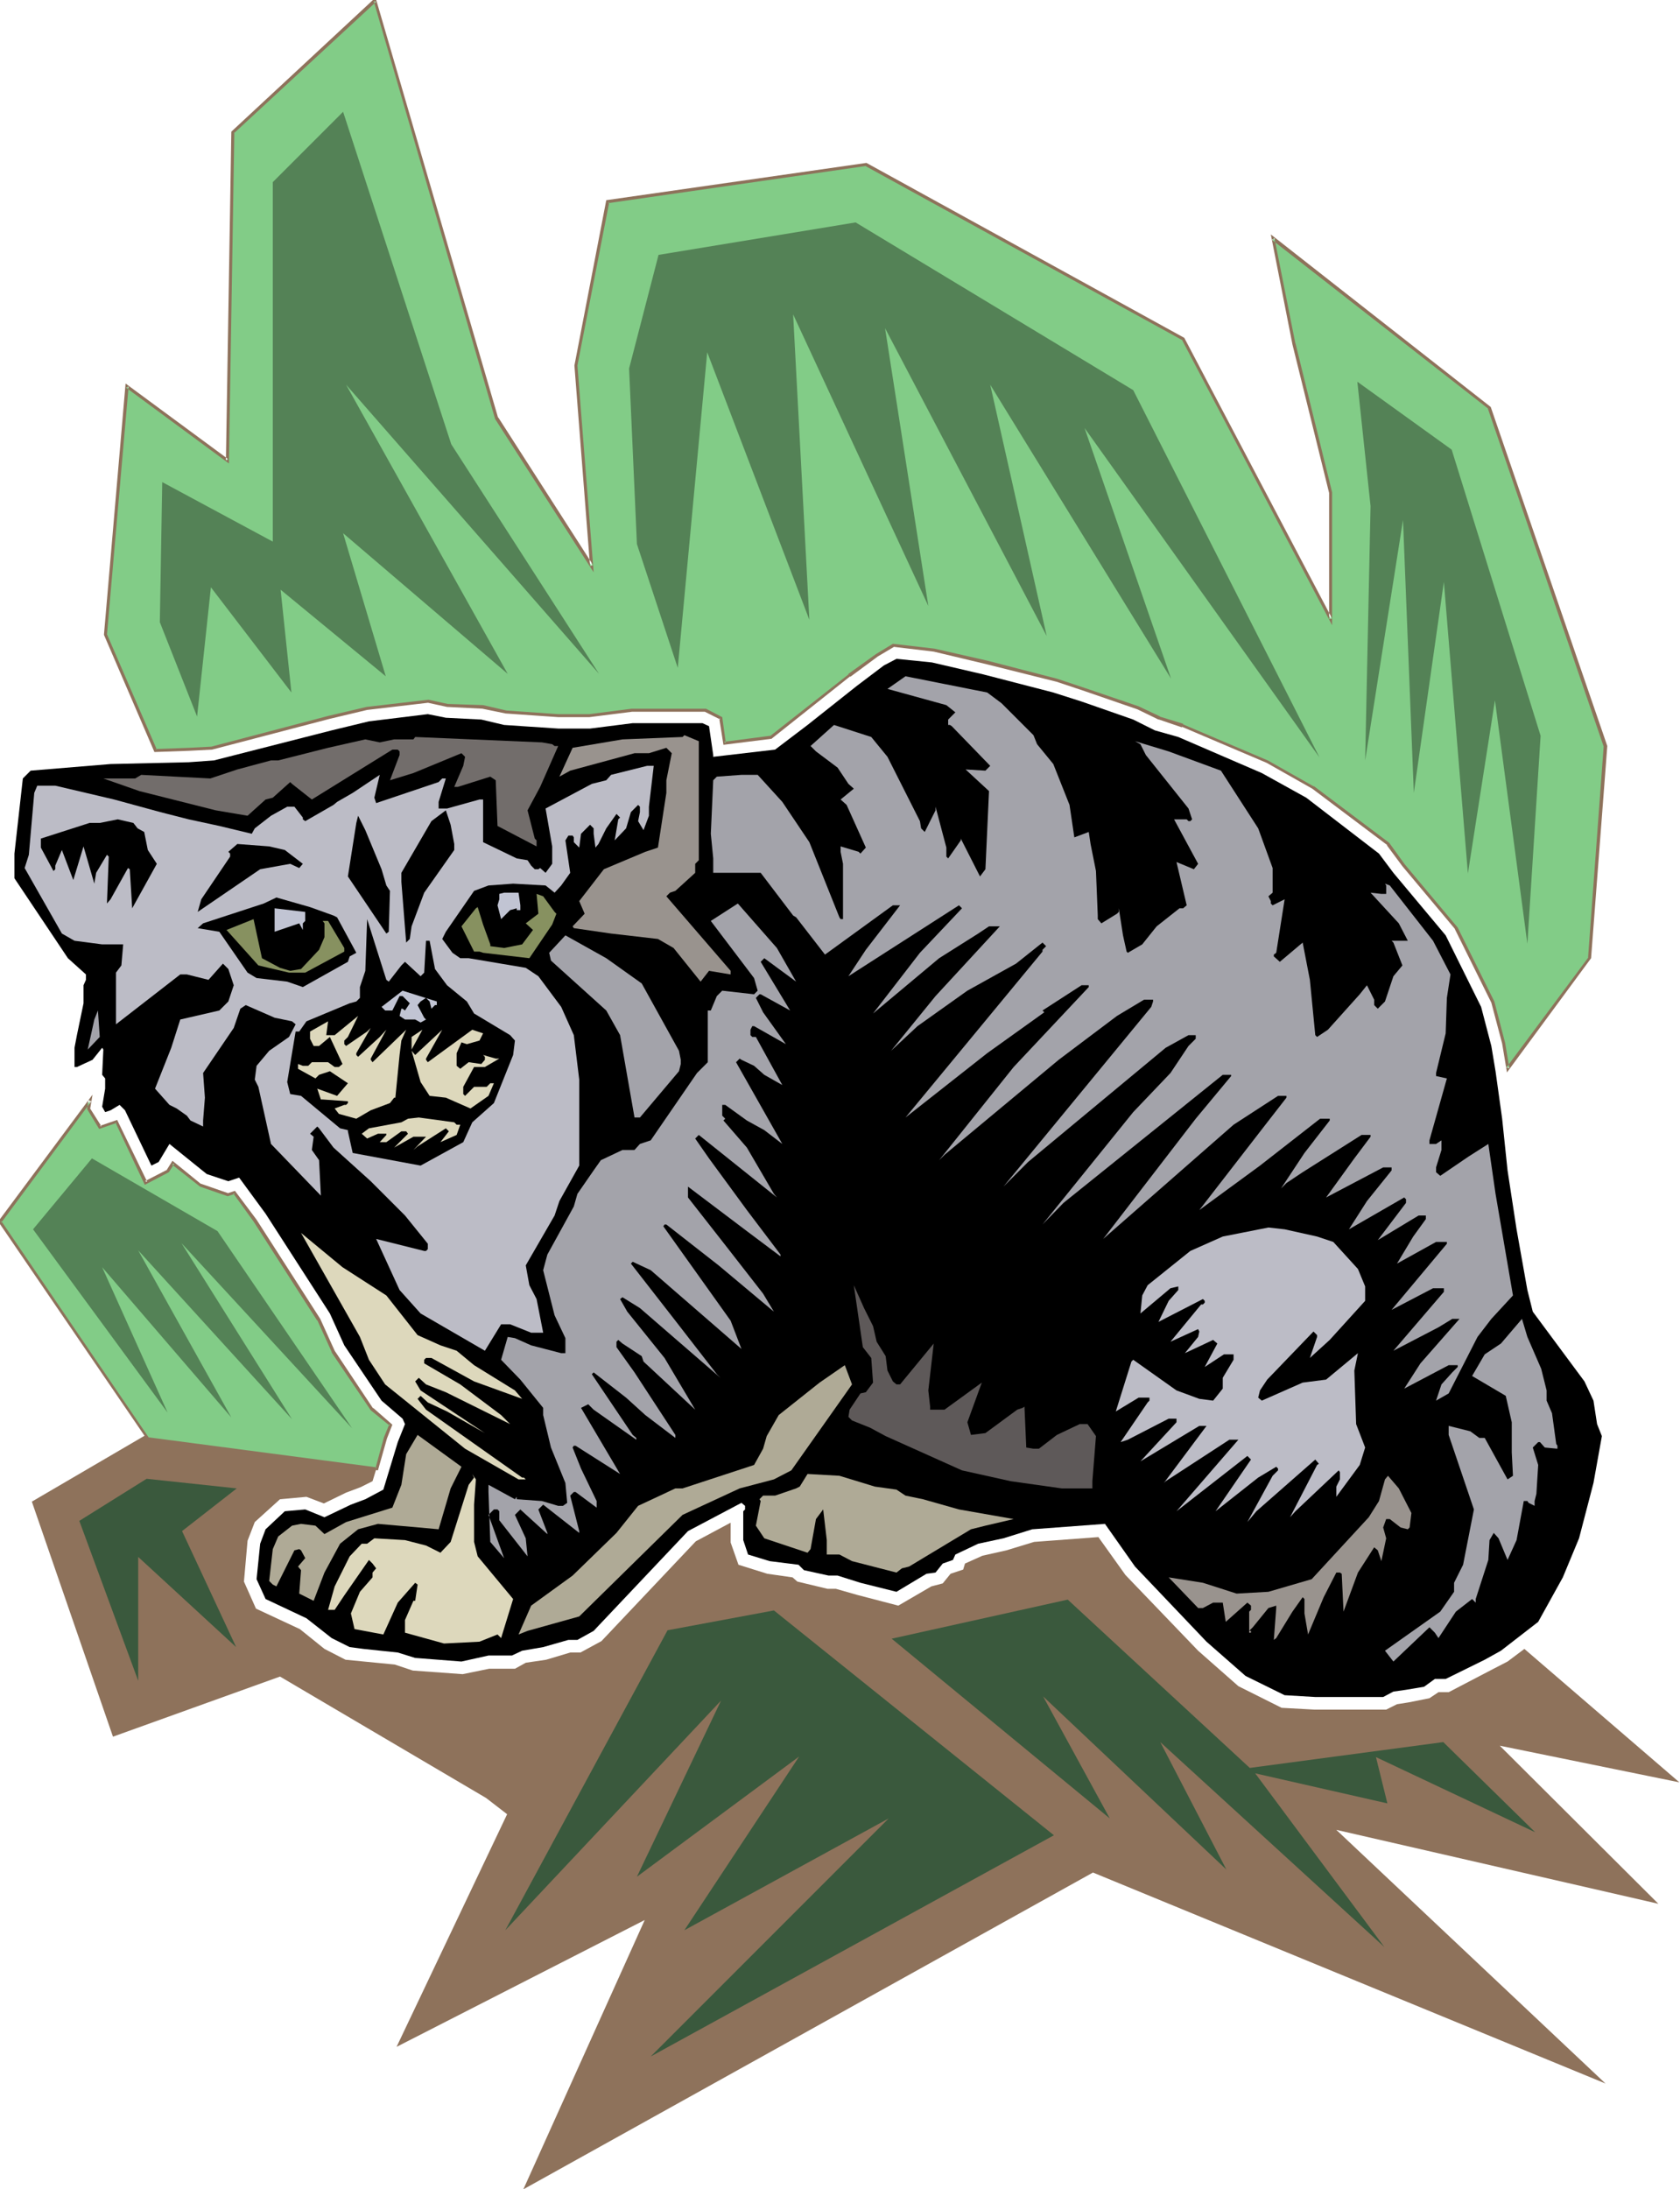 <svg xmlns="http://www.w3.org/2000/svg" fill-rule="evenodd" height="588.515" preserveAspectRatio="none" stroke-linecap="round" viewBox="0 0 2796 3642" width="451.802"><style>.brush1{fill:#8e725b}.pen1{stroke:none}.brush3{fill:#000}.brush4{fill:#a3a3aa}.brush5{fill:#99938e}.brush7{fill:#bcbcc6}.brush8{fill:#c1c4d3}.brush9{fill:#879160}.brush10{fill:#ddd8bc}.brush12{fill:#afaa96}</style><path class="pen1 brush1" d="M539 2214 53 2498l135 391 278-100 343 202 35 27-184 387 413-211-202 448 948-527 853 351-448-422 536 123-264-263 299 61-258-222-28 21-29 15-69 36h-17l-15 10-35 7-19 3-18 9h-119l-55-3-72-36-67-59-121-126-45-63-107 8-46 14-40 9-29 13-3 10-21 7-13 16-19 5-55 32-69-18-35-10h-14l-50-12-8-7-42-6-48-15-13-37v-33l-58 31-157 166-35 19h-17l-40 12-34 5-18 10h-43l-44 9-83-6-30-10-82-8-35-18-41-33-73-34-20-45 6-68 12-31 42-38 44-4 29 11 37-18 24-9 20-10 22-72 8-21-31-27-64-96-16-34z"/><path class="pen1" d="m259 1248-83-192 35-413 167 123 9-546L624 1l202 694 159 247-27-334 53-273 430-61 528 290 246 466V819l-62-247-35-176 361 282 193 563-26 352-137 185-6-42-18-69-62-123-87-105-26-35-125-94-76-43-141-60-39-12-35-18-87-30-48-15-117-30-88-21-67-7-27 16-46 33-132 104-76 9-6-41-26-14h-122l-71 10h-52l-86-6-39-9-60-3-31-6-103 12-63 15-194 50-39 3-55 1zm368 1195-381-50L0 2032l150-201-3 14 19 30 28-9 49 101 36-19 8-13 47 37 45 15 11-3 34 46 107 165 24 53 64 96 31 27-8 21-15 51z" style="fill:#82cc87"/><path class="pen1 brush1" d="m259 1246 2 1-83-192v1l36-413-4 2 171 126 9-551-1 2L626 3l-4-1 202 695 164 255-27-344 53-272-2 2 430-62h-2l528 290-1-1 250 475V819l-61-248v1l-35-176-4 3 360 281-1-1 193 563v-1l-26 352 1-1-137 184 5 1-7-42-18-69-61-123-88-105-26-36-125-94h-1l-76-43-141-60v-1l-39-12h1l-36-17-88-30-48-16-116-30-88-20-69-8-28 17-46 33v1l-131 103 1-1-77 10 3 2-6-43-27-14h-124l-70 9h-52l-86-6-39-9-60-2h1l-32-7-103 12-64 15-194 51h1l-39 2-55 2-2 5 57-2 39-2 195-51 63-15 102-12h-1l32 7 60 3h-1l39 8h1l86 6h52l71-9h122-1l26 13-2-2 7 44 80-10 131-104v1l46-34 27-16h-1l67 8 88 21 116 29 48 16 87 30 35 17h1l38 13v-1l141 60 76 43 125 94h-1l26 35 88 105-1-1 61 123 18 68 8 48 140-190 27-353-194-564-366-287 36 183 61 247v-1 211l5-1-246-467-529-291-433 62-53 275 26 334 5-2-158-246v1L625-4 385 219l-9 547 4-2-171-126-36 418 84 195 2-5zm366 1196 2-1-380-50 1 1L2 2031v3l150-202-5-2-2 15 20 33 29-10-2-1 49 104 40-21 9-14-4 1 47 37 46 16 12-4-3-1 34 47 106 165v-1l24 53v1l65 96 32 26-1-3-9 22-14 51 4 4 15-53 9-23-32-28v1l-64-96-24-53-106-165-36-48-12 4h1l-46-16 1 1-48-39-10 16 1-1-37 19 4 1-50-103-29 10 3 1-19-30v1l4-24-157 211 248 363 384 51-4-4z"/><path class="pen1 brush3" d="m1637 1122 116 30 47 15 86 30 36 18 39 11 139 60 74 41 121 93 24 32 87 104 59 119 17 65 7 42 11 79 9 86 15 98 18 101 9 36 86 116 15 32 6 39 8 20-14 78-24 92-27 65-41 74-62 48-27 15-65 32h-18l-18 13-30 5-21 3-17 9h-113l-51-3-65-32-65-57-119-125-50-71-121 9-48 15-42 9-38 18-4 9-17 6-12 15-15 2-50 30-60-15-38-12h-15l-41-9-9-9-48-6-36-11-8-24v-48l3-3v-6l-6-5-89 47-157 166-27 15h-15l-42 12-35 6-17 8h-39l-45 10-77-6-29-9-57-6-23-3-30-15-42-33-68-32-15-33 6-59 9-24 32-30 34-3 32 13 44-21 24-9 30-16 24-79 12-30-4-9-35-30-62-92-24-53-107-166-44-60-18 6-36-12-62-50-18 30-12 6-44-92-9-9-15 9-9 3-5-9 5-30v-17l-5-6 2-42-2-3-16 20-26 12h-4v-32l4-21 11-53v-30l4-9v-9l-30-27-89-133v-41l14-125 13-13 133-11 130-3 42-3 196-50 62-15 98-12 30 6 59 3 38 9 90 6h53l71-9h116l11 5 7 48v3l103-12 54-41 82-65 45-34 21-11 59 6 86 20z"/><path class="pen1 brush4" d="m1667 1170 53 53 6 15 27 33 27 68 8 54 24-9 3 20 9 45 3 74v6l6 7 26-16 3-3v-6l7 45 6 27 2 2 24-14 24-30 38-30h6l6-5-17-72 29 12 7-9-40-74h21l3 3h3l3-3-6-18-71-89-9-18-9-5 56 17 87 32 62 96 24 66v41l-7 6 4 8v4l3 3 20-10-14 89-4 3v3l10 9 38-32 12 62 9 92 3 3 18-12 53-59 12-15 12 24v9l6 6 12-12 14-42 15-18-15-38-3-3h27l-15-29-47-51 18 2h8v-14l-2-3 8 3 72 92 29 56-6 39-2 59-16 66v5l18 4-29 103v6h11l9-6v16l-9 29v8l7 6 47-32 33-21 12 83 29 169-36 39-23 30-48 94-21 12 9-27 18-20 9-9v-3h-15l-74 39 27-42 65-74h-12l-23 14-75 39 84-98v-6h-18l-69 36 92-110v-3h-18l-65 36 27-45 21-29v-6h-12l-68 41 47-62v-6l-3-3-92 53 30-47 41-51v-5h-14l-95 50 47-65 27-36v-3h-15l-98 62-27 18-9 9 39-59 42-54v-3h-16l-100 78-101 74 110-142 35-45v-3h-14l-74 48-217 190 154-200 59-71v-2h-14l-265 213-35 36 151-187 62-65 30-45 12-12v-6h-12l-38 21-229 190-41 41 246-299 3-9v-3h-15l-45 27-97 73-190 158-9 9 124-155 125-133v-3h-12l-65 42 3 3-95 68-136 107 228-276v-3l6-6-6-6-44 35-81 45-83 59-44 41 74-91 107-116h-18l-18 12-65 41-110 92 78-101 70-74-5-5-184 118 29-44 57-74h-12l-113 82-48-62-5-3-54-71h-79v-24l-4-41 4-89 6-6 41-3h27l41 45 45 67 50 125 2 3h4v-92l-4-20v-9l30 9 3 3 9-10-32-71-10-9 22-18-9-8-18-27-36-27-9-9 39-35 62 20 27 33 54 107 2 12 6 6 18-36v-6l18 68v15l3 3 21-30v-3l32 63 9-12 6-130-39-36 33 2 8-8-64-66-3-2h-3v-9l12-12-15-12-98-27 30-21 136 27 24 18z"/><path class="pen1 brush5" d="m1163 1431-6 6v15l-33 30-9 3-6 6 107 124v6l-36-6-14 18-45-56-26-15-78-9-62-9-2-3 20-21-9-21 41-53 69-29 21-7 14-91v-21l9-45-9-9-29 9h-24l-107 29-18 10 22-48 83-14 100-4 3-3 24 10v198z"/><path class="pen1" style="fill:#726d6b" d="m919 1238 4 3h6l-30 68-21 39 12 47 3 3v10l-65-34-3-76-9-6-54 17h-6l15-35 3-15-6-6-80 33-39 12 16-42v-6l-3-3h-9l-134 83-33-26-3-3-29 26-12 3-30 27-53-9-127-32-60-21h53l10-6 115 6 45-15 56-15h12l83-21 62-14 24 5 24-5h32l3-4 211 9 17 3z"/><path class="pen1 brush7" d="M1080 1342v15l-9 24-9-15 3-15v-9l-3-3-12 12-8 27-19 20 6-35 3-3-6-6-17 24-13 26-5 6-3-23v-9l-6-6-15 15-3 23-9-9v-8l-2-3h-7l-5 8 8 54-15 21-11 12-15-12-54-3-41 3-24 9-47 68-6 12 17 23 13 9h14l95 16 21 14 38 51 21 47 9 74v143l-33 59-8 24-48 83 6 33 12 23 11 56h-20l-35-14h-15l-27 44-107-62-35-39-39-85 80 20h3l3-3v-9l-38-47-57-57-62-56-24-32-3-3-12 12 6 5-3 22 12 17 3 59-83-86-21-95-6-12 3-23 21-25 33-23 11-21-6-5-29-6-48-21-9 6-11 32-51 75 3 41-3 38v10l-21-10-6-8-17-12-12-6-24-27 27-68 15-47 65-15 15-15 9-27-9-27-9-9-24 27-36-9h-11l-107 83v-86l9-12 3-35h-35l-46-6-21-12-62-109 7-22 9-103 5-12h30l98 23 77 21 47 12 51 11 54 13 5-9 27-21 27-15h12l14 18v3l4 3 47-27 6-5 26-15 45-30-9 38 3 9 104-35 6-6h6l-12 39v11h14l54-15h6v71l56 27 18 3 6 9 6 6h6l3-2 9 8 11-15v-29l-11-63 77-41 24-6 8-9 60-15h11l-8 68z"/><path class="pen1 brush3" d="M756 1404v10l-50 71-21 56-3 21-6 6-8-101v-15l50-86 24-18 8 24 6 32zm-121 42 8 27 6 9-2 68-4 3-64-95 14-89 3-12 12 24 27 65zm-406-68 11 6 6 30 15 23-41 74-4-65-3-2-29 52-6 7 3-78-3-3-18 30-3 18-18-62-17 56-19-50-11 26v6l-3 3-21-39v-15l81-26h17l30-6 26 6 7 9zm245 36 30 23-6 7-15-7-50 9-104 71 6-21 48-71v-5l-3-3 15-13 53 4 26 6z"/><path class="pen1 brush8" d="M866 1506v8h-6v-3l-11 3-15 15-6-23 3-10v-9l8-2h24l3 21z"/><path class="pen1 brush9" d="m923 1517 3 3-7 18-38 56-77-9-6-2h-9l-21-42 24-30 3-2 9 29 12 33v3l23 3 30-6 18-24-12-11 21-16-3-33 11 4 19 26z"/><path class="pen1 brush3" d="m555 1523 6 3 32 59-11 6-3 9-75 42-26-9-51-6-15-9-47-68-36-6 9-8 101-33 21-10 56 16 39 14z"/><path class="pen1 brush4" d="m1325 1633-53-39-6 6 49 81-49-27h-2l-6 6 12 24 38 53-53-30h-3l-3 6v9l3 3h6l44 80-30-17-17-15-21-10-3-2-6 6 77 136-30-23-29-16-36-26h-5v18l5 5-3 3 39 45 45 77 5 6-130-104-6 6 23 33 63 86 56 74v3l-56-42-98-74v18l65 83 60 77 18 30-92-77-87-68h-3l-2 3 112 157 18 47-151-131-30-14-3 3 74 95 69 89 6 6-134-116-29-18-4 3 12 21 62 77 51 86-86-80-3-9-32-21-7-6-3 3v9l30 42 68 104v5l-50-38-32-29-54-42-3 3 68 101 6 5v3l-71-50-9-9-12 6 65 110-74-47h-3l-2 3 14 35 26 54v11l-35-26h-3l-6 6 15 59v3l-60-47-8 8 15 39v2l-45-41-9 9 18 39 3 30-47-60v-15l-3-3h-6l-9 9 26 72-23-27-3-83v-12l44 24 3-4v4l42 3 27 8h8l7-5-3-33-24-59-13-54v-12l-38-47-32-33 11-38 12 2 27 12 50 13h7v-25l-18-38-19-75 7-26 44-80 6-21 27-39 12-17 36-17h20l9-10 18-6 77-112 18-18v-86h5l10-24 9-9 53 6 6-6-6-21-72-95 45-29 65 74 32 56z"/><path class="pen1 brush8" d="m508 1532-4 4v11l-6-11-41 14v-39l51 6v15z"/><path class="pen1 brush9" d="m466 1610 17 5 18-3 30-32 9-21v-23l-3-4h9l27 45v6l-65 35h-27l-51-12-53-59 45-18 14 65 30 16z"/><path class="pen1 brush3" d="m647 1633 21-27 6-6 26 24 6-6 3-53h6l9 47 20 27 33 27 12 20 60 36 8 9-3 24-32 80-36 32-15 33-71 39-113-21-8-36v-2l-13-3-65-54-18-3-5-20 14-84h6l12-17 72-30 11-3 6-6v-18l9-27 3-86 32 101 4 3z"/><path class="pen1 brush4" d="m1068 1636 62 112 3 15v7l-3 12-65 77h-9l-24-137-23-41-92-83-3-13 27-29 68 38 59 42z"/><path class="pen1 brush8" d="M727 1672h-3l-6 6-3-12-6-6-9 6-5 6 11 21 3 3-9 5-9-5h-17l-9-6 3-12h2l4 3 8-12-12-12h-5l-12 24h-12l-6-6 35-27 57 18v6z"/><path class="pen1 brush4" d="m146 1746 11-50 6-15 3 44-20 21z"/><path class="pen1 brush10" d="M573 1731v6l3 3 35-24 6-6-24 42v3l3 3 36-33 11-12-26 48v2l3 4 56-54-8 18-3 24-7 71h-2l-7 9-32 12-24 14-29-8-7-9 16-6h3l3-3v-3l-42-3h-3l-6-18 33 12 18-21-30-20-18 6-6 6-29-16v-8l8 3h9l6-6h27l11 8h7l6-5-21-45-18 15h-9l-6-12v-12l30-17-3 23h14l39-32-17 35-6 6zm112 17 6 7 45-42-27 48v2l3 4 74-54 18 6-6 12-21 6-9-3-8 18v21l6 5 14-11 21 3 6-7v-5l-3-3 21 6h6l-24 14h-18l-18 33v12l3 3 15-15h21l6-6h6l-9 21-30 21-41-18-27-3-15-23-15-52v-23l18-12-18 33v2zm75 123h6l-6 17-27 12 14-18-5-5-47 30-7 6 21-22h-21l-32 18 23-23-3-4h-8l-25 18h-11l11-12v-2h-14l-18 8-9-8 12-9 54-10 11-6 18-2 59 8 4 4z"/><path class="pen1 brush7" d="m2192 2057 27 9 41 45 12 29v24l-59 65-33 30 12-35v-3l-6-6-77 80-12 18-3 12 6 5 68-30 39-5 53-44-6 29 3 89 15 39-9 29-39 53v-17l6-12v-12l-2-3-72 68-9 10 45-87 3-2-6-7-98 86-15 18 42-77 9-9v-3l-3-3-30 18-71 56 59-86-6-6-118 92 103-119h-15l-106 69-3 3 71-95h-12l-98 59 60-65v-6h-13l-68 35-12 4 45-66 3-3v-5h-18l-38 23 26-83 3-3 72 51 38 14 23 3 16-20v-18l18-30v-9h-16l-32 21 21-39-7-6-47 22 22-27 2-9-2-4-46 21 51-62h3l3-3v-3l-3-3-74 38 17-35 16-18v-6l-13 3-50 42 3-30 9-17 71-57 54-24 76-15 27 3 54 12z"/><path class="pen1 brush10" d="m643 2155 52 66 38 17 27 9 29 24 68 42 12 14-80-29-71-39h-9l-3 3v6l60 35 68 51 15 15-107-53-33-13-12-11-6 6 9 15 107 71-63-36-32-15-12-11-5 5 14 18 160 113h3l3 3h-12l-89-51-133-107-27-41-15-38-98-173 69 57 73 47z"/><path class="pen1" style="fill:#5e5959" d="m1453 2206 6 26 15 24 3 24 9 18 6 5h6l56-68-9 78 3 27v5h24l62-45-24 66 6 21 24-3 53-39 9-3 3-2 3 68 12 2h9l30-23 38-18h13l14 20-6 75v12h-51l-85-12-81-18-127-57-26-14-30-12-6-6 2-12 18-27 9-2 12-16-3-41-14-18-15-103 17 38 15 30z"/><path class="pen1 brush4" d="m2565 2277 9 36v17l9 21 7 51 2 3v5l-21-2-8-9h-3l-9 9 9 29-3 48-3 12v8l-10-5-2-3h-6l-12 65-15 33-15-36-8-9-7 12-2 33-21 65v6l-6-6-27 21-29 44-6-9-9-9-60 57-14-18 92-65 23-33v-15l15-30 18-92-42-124v-15l36 9 15 11h9l38 69 9-6-2-39v-50l-10-44-56-33 21-36 27-18 35-41 9 30 23 53z"/><path class="pen1 brush12" d="m1317 2446-29 15-57 15-95 44-172 169-86 24-15 6 21-48 69-50 73-71 36-45 62-29h12l119-39 15-27 6-21 20-35 68-54 42-29 12 32-101 143zm-567 30-20 68-33-3-68-6-33 9-30 24-26 48-18 47-24-12 3-39-5-6 12-14-7-13-3-2-8 2-30 60-6-3-6-6 6-53 9-21 23-18 15-3 24 3 15 14 36-20 77-24 15-38 8-51 19-32 73 53-18 36z"/><path class="pen1 brush10" d="M789 2503v62l6 24 59 71-20 65-6-6-30 12-59 3-65-18v-21l14-32h3l4-27-4-3-29 33-24 53-48-9-6-26 15-36 21-24v-8l6-7-6-8-6-6-41 59-16 24h-11l11-39 25-50 20-21h9l12-9 51 3 35 9 24 12 17-18 30-95 9-12-3-6 6 9-3 42z"/><path class="pen1 brush12" d="m1456 2473 36 5 15 10 29 6 60 17 91 16-47 11-24 6-103 62-12 3-9 7-74-19-21-11h-21v-24l-6-51-12 16-9 50-5 6-72-24-14-21 8-41-2-3 6-6h20l35-12 6-3 13-21 53 3 59 18z"/><path class="pen1 brush5" d="m2349 2517-3 24-3 3-12-3-18-14h-6l-5 14 5 18-8 38-6-18-6-5-27 42-24 65-3-63-3-2h-6l-21 41-26 62-6-35v-24l-3-3-17 24-27 44-4 3 4-53v-4l-13 4-26 32-6 6h3v3h-3v-35l3-3v-7l-6-5-36 32-5-32h-16l-17 9h-8l-49-51 57 9 56 18 53-3 72-21 95-103 17-27 10-36 5-6 18 21 21 41z"/><path class="pen1" d="m328 1192-62-157 4-233 184 99V303l117-117 180 553 246 382-421-481 269 481-274-234 71 238-175-144 18 171-134-175-23 215zm800-81-68-206-13-292 49-189 328-54 462 279 310 611-391-548 144 417-301-489 94 418-269-512 72 462-225-485 27 508-170-445-49 525zm1144 154 9-423-22-207 157 113 148 476-22 346-54-405-45 288-40-485-50 351-18-454-63 400zM279 2350 55 2045l98-118 209 121 224 328-284-308 184 293-256-281 155 278-215-250 109 242z" style="fill:#548256"/><path class="pen1" d="m230 2796-98-266 112-70 150 16-91 71 90 193-163-150v206zm853 625 671-368-466-374-177 33-270 499 359-382-140 293 270-200-191 289 340-186-396 396zm1221-182-373-341 110 212-305-288 111 203-363-299 293-65 303 280 322-43 153 150-265-125 19 77-220-50 215 289z" style="fill:#3a593d"/></svg>
